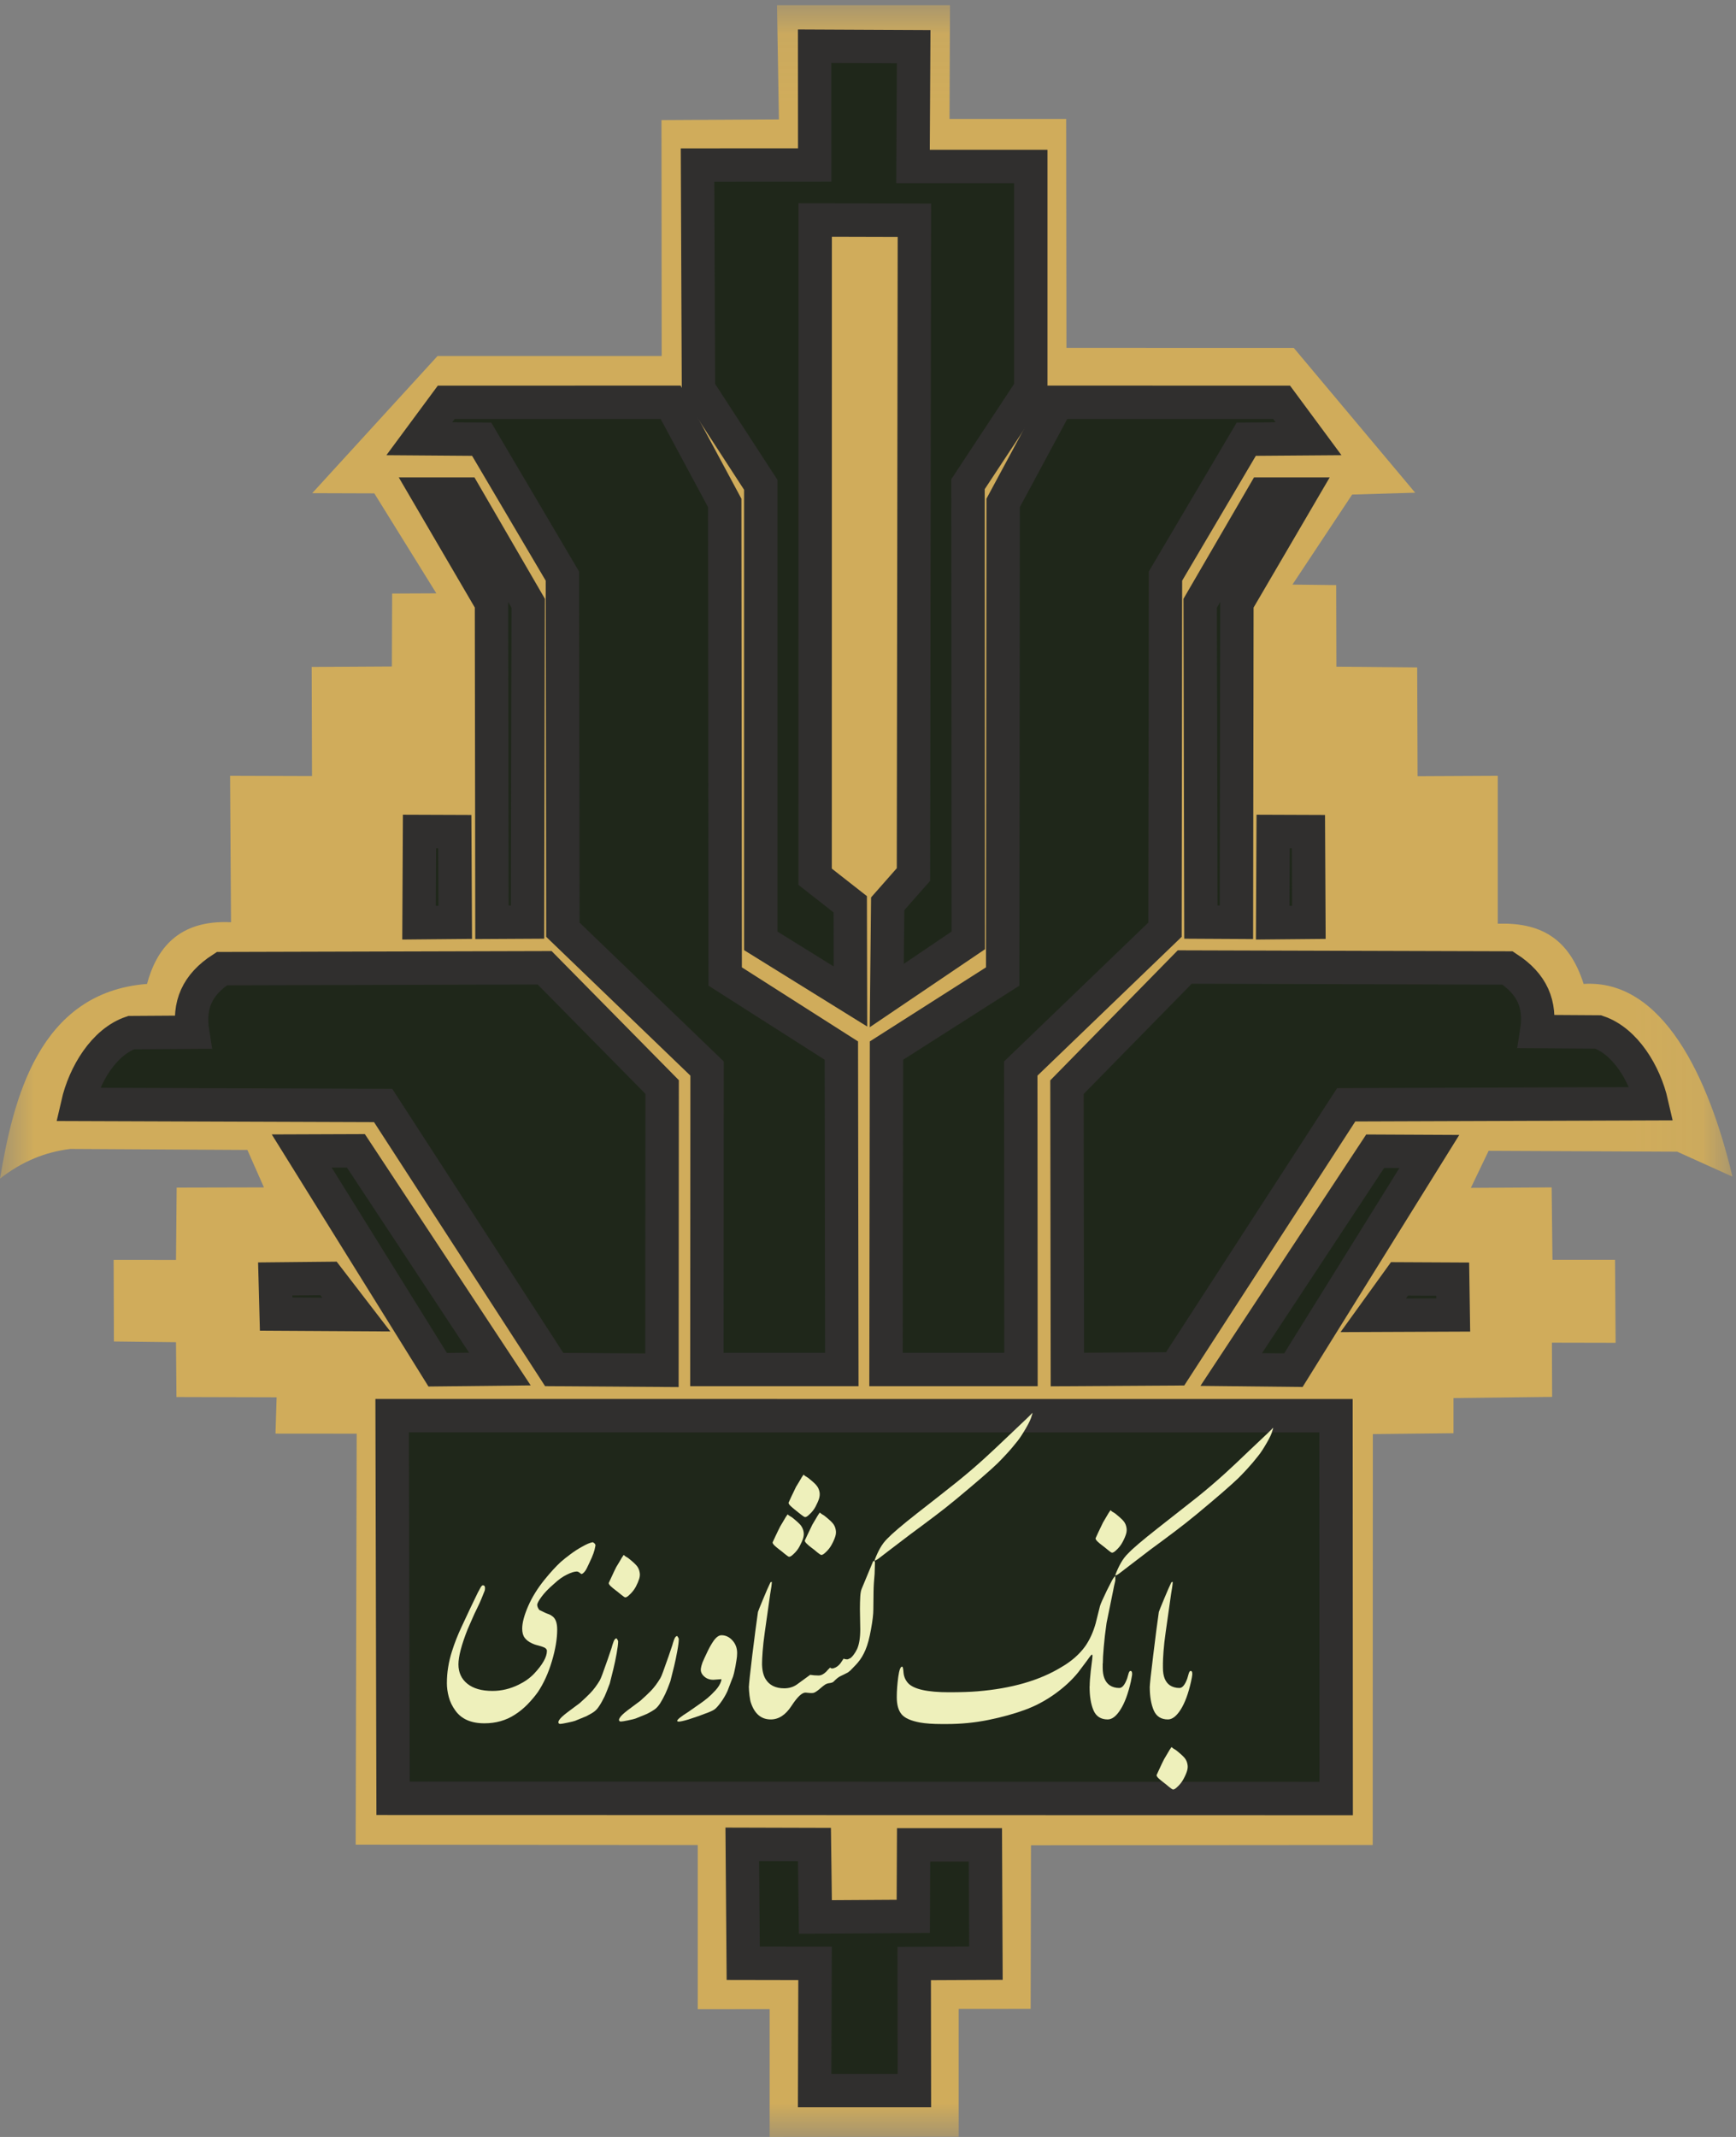 <?xml version="1.0" encoding="UTF-8"?>
<svg width="26px" height="32px" viewBox="0 0 26 32" version="1.1" xmlns="http://www.w3.org/2000/svg" xmlns:xlink="http://www.w3.org/1999/xlink">
    <rect x="0" y="0" width="26" height="32" fill="#808080" stroke="none"/>
    <!-- Generator: Sketch 55.2 (78181) - https://sketchapp.com -->
    <title>Group Copy</title>
    <desc>Created with Sketch.</desc>
    <defs>
        <polygon id="path-1" points="0.005 0.078 25.947 0.078 25.947 32 0.005 32"></polygon>
    </defs>
    <g id="Page-1" stroke="none" stroke-width="1" fill="none" fill-rule="evenodd">
        <g id="Keshavarzi-Bank-Light" transform="translate(-43, -243)">
            <g id="Card" transform="translate(24, 227)">
                <g id="Group-Copy">
                    <g transform="translate(16, 16)">
                        <rect id="Rectangle" fill-rule="nonzero" x="0" y="0" width="32" height="32" rx="10"></rect>
                        <g id="keshavarzi" transform="translate(3, 0)">
                            <g id="Group-3">
                                <mask id="mask-2" fill="white">
                                    <use xlink:href="#path-1"></use>
                                </mask>
                                <g id="Clip-2"></g>
                                <path d="M11.666,1.788 L11.637,0.078 L14.228,0.078 L14.221,1.781 L15.968,1.781 L15.972,5.209 L19.377,5.21 L21.195,7.378 L20.251,7.406 L19.357,8.754 L20.012,8.762 L20.015,9.983 L21.225,9.994 L21.231,11.624 L22.432,11.618 L22.432,13.832 C23.052,13.813 23.494,14.031 23.718,14.734 C24.896,14.659 25.589,16.115 25.947,17.62 L25.119,17.246 L22.295,17.233 L22.029,17.788 L23.239,17.781 L23.251,18.865 L24.188,18.865 L24.197,20.108 L23.243,20.106 L23.246,20.918 L21.769,20.935 L21.769,21.462 L20.561,21.475 L20.559,27.628 L15.441,27.632 L15.436,30.081 L14.358,30.082 L14.358,31.997 L11.527,32 L11.527,30.085 L10.45,30.086 L10.45,27.629 L5.327,27.623 L5.342,21.469 L4.126,21.468 L4.143,20.924 L2.643,20.92 L2.636,20.099 L1.706,20.088 L1.702,18.866 L2.636,18.867 L2.646,17.784 L3.953,17.781 L3.705,17.22 L1.053,17.205 C0.675,17.252 0.334,17.39 0,17.649 C0.196,16.483 0.571,14.86 2.202,14.734 C2.341,14.218 2.665,13.771 3.46,13.81 L3.446,11.618 L4.673,11.622 L4.668,9.987 L5.869,9.98 L5.873,8.888 L6.535,8.885 L5.606,7.388 L4.676,7.385 L6.553,5.331 L9.91,5.331 L9.907,1.798 L11.666,1.788" id="Fill-1" fill="#D0AC5B" mask="url(#mask-2)"></path>
                            </g>
                            <polyline id="Fill-4" fill="#1F271A" points="12.734 13.541 12.737 14.922 11.394 14.089 11.394 7.26 10.461 5.824 10.447 2.472 12.202 2.471 12.201 0.692 13.684 0.699 13.674 2.493 15.438 2.493 15.438 5.824 14.498 7.25 14.502 14.082 13.281 14.908 13.295 13.534 13.681 13.096 13.695 3.298 12.209 3.294 12.208 13.129 12.734 13.541"></polyline>
                            <polygon id="Stroke-5" stroke="#302F2E" stroke-width="0.5" points="12.734 13.541 12.737 14.922 11.394 14.089 11.394 7.26 10.461 5.824 10.447 2.472 12.202 2.471 12.201 0.692 13.684 0.699 13.674 2.493 15.438 2.493 15.438 5.824 14.498 7.25 14.502 14.082 13.281 14.908 13.295 13.534 13.681 13.096 13.695 3.298 12.209 3.294 12.208 13.129"></polygon>
                            <polyline id="Fill-6" fill="#1F271A" points="6.28 6.57 6.683 6.025 10.044 6.024 10.854 7.531 10.861 14.623 12.601 15.732 12.608 20.508 10.587 20.508 10.59 16.001 8.43 13.922 8.423 8.627 7.214 6.577 6.28 6.57"></polyline>
                            <polygon id="Stroke-7" stroke="#302F2E" stroke-width="0.5" points="6.28 6.57 6.683 6.025 10.044 6.024 10.854 7.531 10.861 14.623 12.601 15.732 12.608 20.508 10.587 20.508 10.59 16.001 8.43 13.922 8.423 8.627 7.214 6.577"></polygon>
                            <polyline id="Fill-8" fill="#1F271A" points="6.408 7.399 6.962 7.399 7.911 9.034 7.901 13.808 7.368 13.811 7.361 9.03 6.408 7.399"></polyline>
                            <polygon id="Stroke-9" stroke="#302F2E" stroke-width="0.5" points="6.408 7.399 6.962 7.399 7.911 9.034 7.901 13.808 7.368 13.811 7.361 9.03"></polygon>
                            <polyline id="Fill-10" fill="#1F271A" points="6.283 12.451 6.811 12.453 6.818 13.812 6.276 13.817 6.283 12.451"></polyline>
                            <polygon id="Stroke-11" stroke="#302F2E" stroke-width="0.5" points="6.283 12.451 6.811 12.453 6.818 13.812 6.276 13.817"></polygon>
                            <path d="M1.162,16.538 C1.266,16.083 1.561,15.6 1.965,15.463 L2.885,15.457 C2.821,15.05 2.951,14.746 3.323,14.505 L8.157,14.492 L9.917,16.278 L9.914,20.519 L8.3,20.508 L5.738,16.554 L1.162,16.538" id="Fill-12" fill="#1F271A"></path>
                            <path d="M1.162,16.538 C1.266,16.083 1.561,15.6 1.965,15.463 L2.885,15.457 C2.821,15.05 2.951,14.746 3.323,14.505 L8.157,14.492 L9.917,16.278 L9.914,20.519 L8.3,20.508 L5.738,16.554 L1.162,16.538 Z" id="Stroke-13" stroke="#302F2E" stroke-width="0.5"></path>
                            <polyline id="Fill-14" fill="#1F271A" points="4.519 17.236 5.33 17.233 7.487 20.501 6.555 20.511 4.519 17.236"></polyline>
                            <polygon id="Stroke-15" stroke="#302F2E" stroke-width="0.5" points="4.519 17.236 5.33 17.233 7.487 20.501 6.555 20.511"></polygon>
                            <polyline id="Fill-16" fill="#1F271A" points="4.122 19.152 4.136 19.678 5.336 19.685 4.92 19.144 4.122 19.152"></polyline>
                            <polygon id="Stroke-17" stroke="#302F2E" stroke-width="0.5" points="4.122 19.152 4.136 19.678 5.336 19.685 4.92 19.144"></polygon>
                            <polyline id="Fill-18" fill="#1F271A" points="19.598 6.57 19.195 6.025 15.835 6.024 15.024 7.531 15.017 14.623 13.277 15.732 13.27 20.508 15.291 20.508 15.288 16.001 17.448 13.922 17.455 8.627 18.665 6.577 19.598 6.57"></polyline>
                            <polygon id="Stroke-19" stroke="#302F2E" stroke-width="0.5" points="19.598 6.57 19.195 6.025 15.835 6.024 15.024 7.531 15.017 14.623 13.277 15.732 13.27 20.508 15.291 20.508 15.288 16.001 17.448 13.922 17.455 8.627 18.665 6.577"></polygon>
                            <path d="M24.738,16.528 C24.634,16.072 24.339,15.589 23.935,15.453 L23.015,15.447 C23.079,15.039 22.949,14.736 22.578,14.495 L17.744,14.481 L15.98,16.28 L15.986,20.508 L17.6,20.498 L20.162,16.544 L24.738,16.528" id="Fill-20" fill="#1F271A"></path>
                            <path d="M24.738,16.528 C24.634,16.072 24.339,15.589 23.935,15.453 L23.015,15.447 C23.079,15.039 22.949,14.736 22.578,14.495 L17.744,14.481 L15.98,16.28 L15.986,20.508 L17.6,20.498 L20.162,16.544 L24.738,16.528 Z" id="Stroke-21" stroke="#302F2E" stroke-width="0.5"></path>
                            <polyline id="Fill-22" fill="#1F271A" points="21.407 17.243 20.596 17.239 18.44 20.508 19.371 20.518 21.407 17.243"></polyline>
                            <polygon id="Stroke-23" stroke="#302F2E" stroke-width="0.5" points="21.407 17.243 20.596 17.239 18.44 20.508 19.371 20.518"></polygon>
                            <polyline id="Fill-24" fill="#1F271A" points="21.757 19.155 21.765 19.691 20.567 19.696 20.96 19.151 21.757 19.155"></polyline>
                            <polygon id="Stroke-25" stroke="#302F2E" stroke-width="0.5" points="21.757 19.155 21.765 19.691 20.567 19.696 20.96 19.151"></polygon>
                            <polyline id="Fill-26" fill="#1F271A" points="11.117 27.618 11.131 29.399 12.207 29.401 12.201 31.306 13.695 31.306 13.692 29.403 14.766 29.398 14.758 27.626 13.683 27.626 13.678 28.697 12.212 28.706 12.198 27.621 11.117 27.618"></polyline>
                            <polygon id="Stroke-27" stroke="#302F2E" stroke-width="0.5" points="11.117 27.618 11.131 29.399 12.207 29.401 12.201 31.306 13.695 31.306 13.692 29.403 14.766 29.398 14.758 27.626 13.683 27.626 13.678 28.697 12.212 28.706 12.198 27.621"></polygon>
                            <polyline id="Fill-28" fill="#1F271A" points="5.873 21.199 5.887 26.929 20.012 26.932 20.009 21.2 5.873 21.199"></polyline>
                            <polygon id="Stroke-29" stroke="#302F2E" stroke-width="0.5" points="5.873 21.199 5.887 26.929 20.012 26.932 20.009 21.2"></polygon>
                            <polyline id="Fill-30" fill="#1F271A" points="19.068 12.451 19.596 12.453 19.603 13.812 19.061 13.817 19.068 12.451"></polyline>
                            <polygon id="Stroke-31" stroke="#302F2E" stroke-width="0.5" points="19.068 12.451 19.596 12.453 19.603 13.812 19.061 13.817"></polygon>
                            <polyline id="Fill-32" fill="#1F271A" points="19.479 7.399 18.925 7.399 17.975 9.034 17.986 13.808 18.518 13.811 18.525 9.03 19.479 7.399"></polyline>
                            <polygon id="Stroke-33" stroke="#302F2E" stroke-width="0.5" points="19.479 7.399 18.925 7.399 17.975 9.034 17.986 13.808 18.518 13.811 18.525 9.03"></polygon>
                            <path d="M17.417,24.907 L17.417,24.975 C17.417,25.1 17.451,25.187 17.52,25.236 C17.56,25.263 17.609,25.277 17.665,25.277 C17.708,25.277 17.748,25.23 17.782,25.135 C17.788,25.114 17.795,25.09 17.803,25.062 C17.811,25.035 17.821,25.021 17.833,25.021 C17.849,25.021 17.857,25.036 17.857,25.067 C17.857,25.079 17.854,25.097 17.85,25.122 C17.845,25.146 17.841,25.166 17.838,25.181 C17.798,25.361 17.746,25.5 17.684,25.599 C17.621,25.698 17.557,25.748 17.492,25.748 C17.389,25.748 17.318,25.702 17.279,25.611 C17.24,25.519 17.22,25.403 17.22,25.263 L17.417,24.907" id="Fill-34" fill="#EEF0BB"></path>
                            <path d="M17.785,26.422 C17.791,26.452 17.789,26.485 17.778,26.52 C17.767,26.555 17.75,26.595 17.726,26.639 C17.703,26.683 17.671,26.724 17.631,26.76 C17.606,26.785 17.585,26.797 17.57,26.797 C17.56,26.797 17.539,26.783 17.506,26.756 C17.474,26.728 17.444,26.705 17.418,26.685 C17.391,26.665 17.368,26.646 17.35,26.628 C17.331,26.609 17.322,26.594 17.322,26.582 C17.34,26.542 17.354,26.512 17.364,26.49 C17.395,26.423 17.418,26.374 17.434,26.344 C17.462,26.298 17.49,26.251 17.518,26.202 C17.525,26.193 17.534,26.179 17.546,26.161 C17.556,26.17 17.565,26.178 17.574,26.184 C17.584,26.19 17.596,26.198 17.612,26.207 C17.677,26.259 17.721,26.298 17.743,26.326 C17.765,26.353 17.779,26.385 17.785,26.422" id="Fill-35" fill="#EEF0BB"></path>
                            <path d="M17.417,24.907 C17.392,24.986 17.367,25.064 17.342,25.14 C17.307,25.222 17.267,25.263 17.22,25.263 C17.22,25.227 17.237,25.067 17.272,24.785 C17.306,24.503 17.334,24.288 17.356,24.138 C17.359,24.126 17.384,24.064 17.431,23.951 C17.478,23.838 17.515,23.753 17.543,23.695 C17.549,23.692 17.556,23.689 17.562,23.686 C17.565,23.695 17.563,23.719 17.557,23.759 L17.538,23.878 L17.459,24.436 C17.443,24.548 17.432,24.646 17.426,24.728 C17.42,24.811 17.417,24.87 17.417,24.907" id="Fill-36" fill="#EEF0BB"></path>
                            <path d="M16.515,24.907 L16.515,24.975 C16.515,25.1 16.55,25.187 16.619,25.236 C16.659,25.263 16.707,25.277 16.764,25.277 C16.807,25.277 16.846,25.23 16.881,25.135 C16.887,25.114 16.894,25.09 16.902,25.062 C16.909,25.035 16.92,25.021 16.932,25.021 C16.948,25.021 16.956,25.036 16.956,25.067 C16.956,25.079 16.953,25.097 16.948,25.122 C16.944,25.146 16.94,25.166 16.937,25.181 C16.896,25.361 16.845,25.5 16.782,25.599 C16.72,25.698 16.656,25.748 16.59,25.748 C16.487,25.748 16.416,25.702 16.377,25.611 C16.338,25.519 16.319,25.403 16.319,25.263 L16.515,24.907" id="Fill-37" fill="#EEF0BB"></path>
                            <path d="M16.871,22.876 C16.877,22.906 16.875,22.939 16.864,22.974 C16.853,23.009 16.836,23.049 16.812,23.093 C16.789,23.137 16.757,23.178 16.717,23.214 C16.692,23.238 16.671,23.251 16.656,23.251 C16.646,23.251 16.625,23.237 16.593,23.21 C16.56,23.182 16.53,23.159 16.504,23.139 C16.477,23.119 16.454,23.1 16.436,23.082 C16.417,23.063 16.408,23.048 16.408,23.036 C16.426,22.996 16.44,22.966 16.45,22.944 C16.481,22.877 16.504,22.829 16.52,22.798 C16.548,22.752 16.576,22.705 16.604,22.656 C16.61,22.647 16.62,22.634 16.632,22.615 C16.642,22.624 16.651,22.632 16.66,22.638 C16.67,22.644 16.682,22.652 16.698,22.661 C16.763,22.713 16.807,22.752 16.829,22.78 C16.851,22.807 16.865,22.839 16.871,22.876" id="Fill-38" fill="#EEF0BB"></path>
                            <path d="M16.517,24.907 C16.507,24.943 16.498,24.981 16.489,25.021 C16.479,25.061 16.464,25.102 16.444,25.147 C16.424,25.191 16.401,25.224 16.376,25.245 C16.351,25.266 16.333,25.272 16.32,25.263 C16.32,25.193 16.326,25.113 16.336,25.023 C16.347,24.933 16.354,24.875 16.358,24.847 L16.362,24.797 C16.362,24.788 16.361,24.782 16.358,24.779 C16.354,24.776 16.348,24.779 16.339,24.788 C16.326,24.803 16.306,24.83 16.278,24.87 C16.219,24.949 16.175,25.007 16.147,25.044 C16.053,25.16 15.936,25.268 15.796,25.368 C15.655,25.469 15.505,25.548 15.346,25.606 C15.187,25.664 15.007,25.714 14.806,25.755 C14.604,25.796 14.394,25.817 14.176,25.817 L14.106,25.817 C13.971,25.817 13.862,25.809 13.778,25.794 C13.644,25.769 13.552,25.729 13.504,25.672 C13.456,25.616 13.431,25.53 13.431,25.414 C13.431,25.317 13.439,25.216 13.453,25.112 C13.467,25.009 13.486,24.957 13.511,24.957 C13.521,24.957 13.528,24.987 13.532,25.046 C13.537,25.105 13.559,25.158 13.6,25.204 C13.684,25.295 13.889,25.341 14.213,25.341 C14.391,25.341 14.533,25.336 14.639,25.327 C15.151,25.285 15.569,25.164 15.894,24.966 C16.047,24.878 16.167,24.772 16.254,24.651 C16.32,24.556 16.372,24.443 16.409,24.312 L16.474,24.052 C16.481,24.024 16.515,23.946 16.577,23.818 C16.618,23.736 16.645,23.684 16.657,23.661 C16.67,23.638 16.685,23.617 16.704,23.599 C16.704,23.623 16.704,23.646 16.704,23.668 C16.688,23.735 16.677,23.786 16.671,23.823 L16.573,24.303 C16.554,24.434 16.54,24.554 16.531,24.662 C16.521,24.77 16.517,24.852 16.517,24.907" id="Fill-39" fill="#EEF0BB"></path>
                            <path d="M16.895,23.263 C16.963,23.19 17.11,23.065 17.335,22.888 C17.535,22.732 17.734,22.575 17.934,22.417 C18.078,22.301 18.215,22.184 18.346,22.065 C18.44,21.98 18.563,21.864 18.716,21.717 C18.95,21.498 19.067,21.385 19.067,21.379 C19.067,21.394 19.064,21.408 19.058,21.42 C19.048,21.463 19.019,21.527 18.969,21.612 C18.919,21.698 18.877,21.762 18.842,21.804 C18.792,21.868 18.738,21.932 18.681,21.994 C18.623,22.057 18.577,22.105 18.543,22.138 C18.496,22.184 18.416,22.255 18.304,22.353 C18.22,22.426 18.093,22.533 17.925,22.673 C17.806,22.771 17.7,22.854 17.606,22.925 C17.481,23.019 17.357,23.112 17.232,23.203 L16.909,23.45 C16.862,23.487 16.818,23.521 16.775,23.553 C16.733,23.585 16.709,23.597 16.703,23.588 C16.728,23.52 16.756,23.459 16.787,23.405 C16.818,23.35 16.854,23.302 16.895,23.263" id="Fill-40" fill="#EEF0BB"></path>
                            <path d="M12.729,25.022 C12.795,24.955 12.834,24.914 12.846,24.899 C12.893,24.844 12.932,24.779 12.963,24.704 C12.995,24.63 13.022,24.527 13.045,24.398 C13.069,24.268 13.08,24.17 13.08,24.103 C13.08,24.021 13.081,23.935 13.083,23.845 C13.084,23.755 13.09,23.663 13.099,23.568 C13.102,23.483 13.104,23.429 13.104,23.408 C13.104,23.39 13.102,23.378 13.099,23.371 C13.09,23.374 13.082,23.378 13.076,23.381 L12.907,23.788 C12.895,23.815 12.887,23.855 12.884,23.909 C12.881,23.962 12.879,24.024 12.879,24.094 L12.884,24.4 C12.884,24.525 12.868,24.623 12.837,24.693 C12.821,24.726 12.803,24.756 12.783,24.782 C12.763,24.808 12.745,24.825 12.729,24.835 L12.729,25.022" id="Fill-41" fill="#EEF0BB"></path>
                            <path d="M13.29,23.04 C13.359,22.967 13.505,22.842 13.73,22.665 C13.93,22.51 14.129,22.353 14.329,22.194 C14.473,22.078 14.61,21.961 14.741,21.842 C14.835,21.757 14.958,21.641 15.111,21.495 C15.345,21.275 15.462,21.162 15.462,21.156 C15.462,21.171 15.459,21.185 15.453,21.197 C15.443,21.24 15.414,21.304 15.364,21.389 C15.314,21.475 15.272,21.539 15.237,21.582 C15.187,21.645 15.134,21.709 15.076,21.771 C15.018,21.834 14.972,21.882 14.938,21.915 C14.891,21.961 14.811,22.033 14.699,22.13 C14.615,22.203 14.488,22.31 14.32,22.45 C14.201,22.548 14.095,22.632 14.001,22.702 C13.877,22.796 13.752,22.889 13.627,22.981 L13.304,23.227 C13.257,23.264 13.213,23.298 13.17,23.33 C13.128,23.362 13.104,23.374 13.098,23.365 C13.123,23.298 13.151,23.237 13.182,23.182 C13.213,23.127 13.249,23.08 13.29,23.04" id="Fill-42" fill="#EEF0BB"></path>
                            <path d="M12.728,25.021 L12.7,25.044 C12.647,25.071 12.612,25.089 12.595,25.096 C12.577,25.104 12.56,25.115 12.543,25.128 C12.526,25.142 12.505,25.161 12.48,25.186 C12.467,25.195 12.449,25.201 12.424,25.204 C12.399,25.207 12.378,25.214 12.361,25.224 C12.343,25.235 12.315,25.257 12.276,25.291 C12.237,25.324 12.207,25.344 12.185,25.35 C12.169,25.353 12.151,25.354 12.131,25.352 C12.111,25.351 12.088,25.349 12.063,25.346 C12.01,25.346 11.94,25.413 11.853,25.547 C11.765,25.681 11.662,25.748 11.544,25.748 C11.403,25.748 11.305,25.667 11.249,25.506 C11.239,25.481 11.232,25.442 11.225,25.389 C11.219,25.336 11.216,25.294 11.216,25.263 L11.413,24.907 C11.413,25.004 11.43,25.082 11.464,25.14 C11.52,25.234 11.614,25.282 11.745,25.282 C11.817,25.282 11.879,25.263 11.932,25.227 C11.998,25.178 12.065,25.129 12.134,25.08 C12.171,25.086 12.213,25.09 12.26,25.09 C12.297,25.09 12.335,25.071 12.372,25.035 C12.391,25.013 12.411,24.992 12.433,24.971 C12.446,24.986 12.464,24.989 12.489,24.98 C12.527,24.968 12.56,24.943 12.588,24.907 C12.603,24.885 12.619,24.862 12.634,24.838 C12.659,24.847 12.681,24.85 12.7,24.847 C12.712,24.841 12.722,24.837 12.728,24.833 C12.734,24.849 12.741,24.865 12.747,24.882 C12.753,24.898 12.756,24.916 12.756,24.934 C12.756,24.946 12.753,24.96 12.747,24.975 C12.741,24.99 12.734,25.006 12.728,25.021" id="Fill-43" fill="#EEF0BB"></path>
                            <path d="M12.274,22.343 L12.274,22.343 C12.267,22.306 12.253,22.274 12.231,22.247 C12.21,22.219 12.166,22.18 12.1,22.128 C12.085,22.119 12.072,22.111 12.063,22.105 C12.053,22.099 12.044,22.091 12.035,22.082 C12.022,22.1 12.013,22.114 12.007,22.123 C11.979,22.172 11.951,22.219 11.922,22.265 C11.907,22.296 11.883,22.344 11.852,22.411 C11.843,22.433 11.829,22.463 11.81,22.503 C11.81,22.515 11.819,22.53 11.838,22.549 C11.857,22.567 11.88,22.587 11.906,22.608 C11.933,22.629 11.962,22.653 11.995,22.679 C12.028,22.705 12.049,22.718 12.058,22.718 C12.074,22.718 12.094,22.706 12.119,22.681 C12.16,22.645 12.192,22.604 12.215,22.56 C12.238,22.516 12.256,22.476 12.267,22.441 C12.277,22.406 12.28,22.373 12.274,22.343 Z M12.517,22.91 L12.517,22.91 C12.523,22.94 12.521,22.973 12.51,23.008 C12.499,23.043 12.482,23.083 12.458,23.127 C12.435,23.171 12.403,23.212 12.363,23.248 C12.337,23.273 12.317,23.285 12.302,23.285 C12.292,23.285 12.271,23.271 12.238,23.244 C12.206,23.216 12.176,23.192 12.149,23.173 C12.123,23.153 12.1,23.134 12.082,23.116 C12.063,23.097 12.053,23.082 12.053,23.07 C12.072,23.03 12.086,23 12.096,22.978 C12.127,22.911 12.15,22.863 12.166,22.832 C12.194,22.786 12.222,22.739 12.25,22.69 C12.256,22.681 12.266,22.667 12.278,22.649 C12.287,22.658 12.297,22.666 12.306,22.672 C12.316,22.678 12.328,22.686 12.344,22.695 C12.409,22.747 12.453,22.786 12.475,22.814 C12.497,22.841 12.511,22.873 12.517,22.91 Z M12.035,22.937 C12.041,22.968 12.039,23 12.028,23.036 C12.017,23.071 12,23.11 11.976,23.154 C11.953,23.199 11.921,23.239 11.88,23.276 C11.855,23.3 11.835,23.312 11.819,23.312 C11.81,23.312 11.789,23.298 11.756,23.271 C11.724,23.244 11.694,23.22 11.667,23.2 C11.641,23.18 11.618,23.161 11.599,23.143 C11.581,23.125 11.571,23.109 11.571,23.097 C11.59,23.058 11.604,23.027 11.613,23.006 C11.645,22.939 11.668,22.89 11.684,22.86 C11.712,22.814 11.74,22.767 11.768,22.718 C11.774,22.709 11.784,22.695 11.796,22.677 C11.805,22.686 11.815,22.693 11.824,22.699 C11.834,22.706 11.846,22.713 11.862,22.722 C11.927,22.774 11.971,22.814 11.993,22.841 C12.014,22.869 12.029,22.901 12.035,22.937 L12.035,22.937 Z" id="Fill-44" fill="#EEF0BB"></path>
                            <path d="M11.413,24.907 C11.388,24.986 11.363,25.064 11.338,25.14 C11.303,25.222 11.263,25.263 11.216,25.263 C11.216,25.227 11.233,25.067 11.267,24.785 C11.302,24.503 11.33,24.288 11.352,24.138 C11.355,24.126 11.38,24.064 11.427,23.951 C11.473,23.838 11.511,23.753 11.539,23.695 C11.545,23.692 11.551,23.689 11.558,23.686 C11.561,23.695 11.559,23.719 11.553,23.759 L11.534,23.878 L11.455,24.436 C11.439,24.548 11.428,24.646 11.422,24.728 C11.416,24.811 11.413,24.87 11.413,24.907" id="Fill-45" fill="#EEF0BB"></path>
                            <path d="M10.96,25.154 L10.895,25.324 C10.867,25.385 10.833,25.442 10.794,25.495 C10.755,25.548 10.723,25.583 10.698,25.6 C10.673,25.617 10.626,25.638 10.558,25.662 C10.523,25.674 10.491,25.686 10.459,25.699 C10.384,25.723 10.334,25.74 10.309,25.749 C10.238,25.77 10.188,25.781 10.16,25.781 L10.141,25.772 C10.141,25.75 10.197,25.705 10.309,25.635 L10.492,25.507 C10.523,25.485 10.558,25.459 10.595,25.429 C10.632,25.398 10.672,25.36 10.714,25.314 C10.756,25.269 10.785,25.222 10.801,25.173 C10.801,25.167 10.802,25.157 10.806,25.145 L10.684,25.154 C10.628,25.154 10.581,25.137 10.544,25.102 C10.506,25.067 10.491,25.028 10.497,24.985 C10.5,24.961 10.508,24.932 10.52,24.898 C10.533,24.865 10.561,24.804 10.604,24.715 C10.632,24.658 10.661,24.609 10.689,24.569 C10.729,24.514 10.768,24.487 10.806,24.487 C10.868,24.487 10.923,24.513 10.97,24.565 C11.016,24.616 11.04,24.679 11.04,24.752 C11.04,24.789 11.037,24.825 11.03,24.862 C11.024,24.898 11.019,24.93 11.014,24.958 C11.009,24.985 11.002,25.018 10.993,25.056 C10.984,25.094 10.973,25.127 10.96,25.154" id="Fill-46" fill="#EEF0BB"></path>
                            <path d="M10.166,24.545 C10.166,24.581 10.159,24.642 10.143,24.728 C10.127,24.813 10.112,24.888 10.096,24.952 L10.04,25.176 C10.009,25.261 9.984,25.324 9.965,25.363 C9.937,25.421 9.911,25.469 9.888,25.505 C9.864,25.542 9.84,25.57 9.815,25.59 C9.79,25.609 9.748,25.635 9.689,25.665 L9.52,25.734 C9.505,25.74 9.468,25.749 9.41,25.761 C9.353,25.773 9.316,25.779 9.3,25.779 C9.285,25.779 9.275,25.774 9.272,25.763 C9.269,25.753 9.272,25.74 9.282,25.725 C9.297,25.697 9.337,25.659 9.401,25.61 C9.465,25.562 9.528,25.514 9.59,25.469 C9.662,25.405 9.715,25.354 9.75,25.318 C9.8,25.266 9.846,25.203 9.89,25.13 C9.899,25.115 9.913,25.084 9.93,25.036 C9.947,24.989 9.974,24.912 10.012,24.806 L10.068,24.641 C10.074,24.617 10.084,24.587 10.096,24.552 C10.109,24.517 10.124,24.499 10.143,24.499 C10.159,24.521 10.166,24.536 10.166,24.545" id="Fill-47" fill="#EEF0BB"></path>
                            <path d="M9.258,24.58 C9.258,24.616 9.25,24.678 9.235,24.763 C9.219,24.848 9.204,24.923 9.188,24.987 L9.132,25.211 C9.1,25.296 9.075,25.359 9.057,25.399 C9.029,25.456 9.003,25.504 8.979,25.54 C8.956,25.577 8.932,25.605 8.907,25.625 C8.882,25.645 8.84,25.67 8.781,25.7 L8.612,25.769 C8.596,25.775 8.56,25.784 8.502,25.796 C8.444,25.808 8.408,25.815 8.392,25.815 C8.376,25.815 8.367,25.809 8.364,25.798 C8.361,25.788 8.364,25.775 8.373,25.76 C8.389,25.732 8.429,25.694 8.493,25.645 C8.557,25.597 8.62,25.549 8.682,25.504 C8.754,25.44 8.807,25.389 8.841,25.353 C8.891,25.301 8.938,25.238 8.982,25.165 C8.991,25.15 9.004,25.119 9.022,25.071 C9.039,25.024 9.066,24.947 9.104,24.841 L9.16,24.676 C9.166,24.652 9.175,24.622 9.188,24.587 C9.2,24.552 9.216,24.534 9.235,24.534 C9.25,24.556 9.258,24.571 9.258,24.58" id="Fill-48" fill="#EEF0BB"></path>
                            <path d="M9.58,23.545 C9.586,23.576 9.584,23.608 9.573,23.643 C9.562,23.678 9.545,23.718 9.522,23.762 C9.498,23.806 9.466,23.847 9.426,23.883 C9.401,23.908 9.381,23.92 9.365,23.92 C9.355,23.92 9.335,23.906 9.302,23.879 C9.269,23.851 9.239,23.828 9.213,23.808 C9.186,23.788 9.164,23.769 9.145,23.751 C9.126,23.733 9.117,23.717 9.117,23.705 C9.135,23.666 9.15,23.635 9.159,23.614 C9.19,23.547 9.213,23.498 9.229,23.467 C9.257,23.422 9.285,23.374 9.313,23.326 C9.32,23.317 9.329,23.303 9.341,23.284 C9.351,23.294 9.36,23.301 9.369,23.307 C9.379,23.313 9.391,23.321 9.407,23.33 C9.473,23.382 9.516,23.422 9.538,23.449 C9.56,23.477 9.574,23.509 9.58,23.545" id="Fill-49" fill="#EEF0BB"></path>
                            <path d="M8.916,23.154 C8.91,23.19 8.901,23.226 8.888,23.261 C8.876,23.296 8.855,23.345 8.825,23.407 C8.796,23.47 8.778,23.506 8.771,23.515 C8.746,23.551 8.725,23.57 8.706,23.57 C8.693,23.561 8.682,23.552 8.671,23.544 C8.66,23.537 8.65,23.533 8.64,23.533 C8.603,23.533 8.553,23.548 8.491,23.579 C8.428,23.609 8.364,23.655 8.299,23.716 C8.214,23.789 8.151,23.855 8.109,23.913 C8.067,23.971 8.046,24.01 8.046,24.032 C8.046,24.056 8.057,24.082 8.078,24.109 L8.163,24.15 C8.185,24.16 8.204,24.167 8.221,24.173 C8.238,24.179 8.255,24.188 8.27,24.201 C8.32,24.234 8.345,24.301 8.345,24.402 C8.345,24.539 8.319,24.697 8.266,24.875 C8.213,25.053 8.143,25.208 8.055,25.339 C8.011,25.4 7.96,25.461 7.901,25.522 C7.841,25.583 7.777,25.635 7.709,25.678 C7.578,25.763 7.426,25.806 7.255,25.806 C7.055,25.806 6.91,25.742 6.819,25.614 C6.772,25.549 6.74,25.482 6.721,25.41 C6.702,25.338 6.693,25.271 6.693,25.207 C6.693,25.124 6.699,25.044 6.712,24.967 C6.724,24.889 6.743,24.81 6.768,24.731 C6.808,24.603 6.857,24.48 6.913,24.361 C6.969,24.242 7.014,24.146 7.048,24.073 L7.156,23.849 C7.169,23.824 7.182,23.8 7.196,23.775 C7.21,23.751 7.222,23.739 7.231,23.739 C7.253,23.739 7.264,23.753 7.264,23.78 C7.264,23.801 7.261,23.818 7.255,23.83 C7.236,23.876 7.221,23.913 7.21,23.942 C7.199,23.971 7.176,24.021 7.142,24.091 C7.123,24.127 7.095,24.188 7.058,24.274 C7.039,24.316 7.02,24.359 7.002,24.402 C6.911,24.633 6.866,24.807 6.866,24.923 C6.866,25.045 6.911,25.142 6.999,25.213 C7.088,25.285 7.214,25.321 7.376,25.321 C7.51,25.321 7.64,25.29 7.765,25.229 C7.858,25.184 7.937,25.128 7.999,25.063 C8.061,24.997 8.109,24.935 8.142,24.877 C8.175,24.819 8.191,24.768 8.191,24.722 C8.191,24.695 8.169,24.674 8.125,24.66 C8.082,24.646 8.05,24.637 8.032,24.633 C8.013,24.628 7.991,24.62 7.966,24.608 C7.919,24.586 7.883,24.559 7.858,24.525 C7.833,24.492 7.821,24.446 7.821,24.388 C7.821,24.3 7.851,24.188 7.91,24.052 C7.969,23.916 8.052,23.783 8.158,23.652 C8.245,23.545 8.325,23.458 8.397,23.391 C8.434,23.358 8.483,23.319 8.542,23.275 C8.601,23.231 8.659,23.193 8.715,23.163 C8.784,23.123 8.839,23.1 8.879,23.094 C8.895,23.103 8.906,23.112 8.912,23.122 C8.918,23.131 8.92,23.141 8.916,23.154" id="Fill-50" fill="#EEF0BB"></path>
                        </g>
                    </g>
                </g>
            </g>
        </g>
    </g>
</svg>